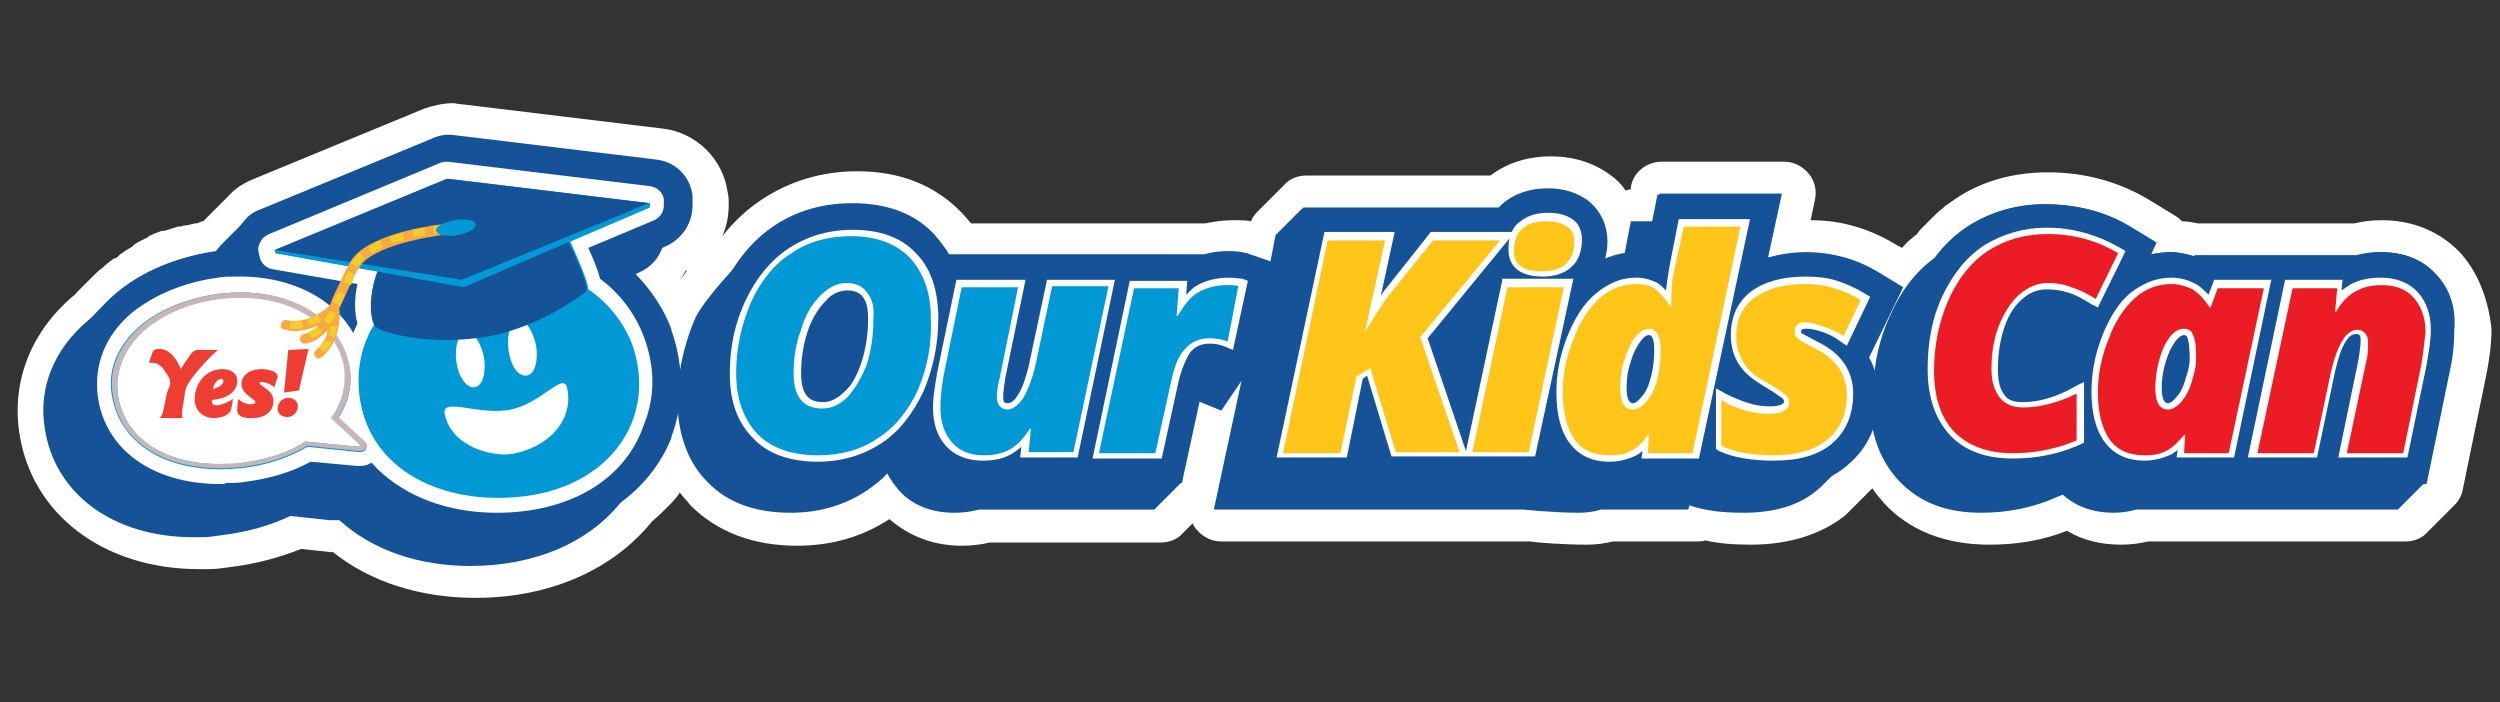 <?xml version="1.0" encoding="utf-8"?>
<!-- Generator: Adobe Illustrator 27.9.0, SVG Export Plug-In . SVG Version: 6.00 Build 0)  -->
<svg version="1.1" id="Layer_1" xmlns="http://www.w3.org/2000/svg" xmlns:xlink="http://www.w3.org/1999/xlink" x="0px" y="0px"
	 viewBox="0 0 235 66" style="enable-background:new 0 0 235 66;" xml:space="preserve">
<rect x="0" y="0" width="235" height="66" fill="#333333" stroke="none"/>
<style type="text/css">
	.st0{fill:#FFFFFF;}
	.st1{fill:#155297;}
	.st2{fill:#0099D6;}
	.st3{fill:#FFC519;}
	.st4{fill:#EC1C24;}
	.st5{fill:#C7B5B8;}
	.st6{fill-rule:evenodd;clip-rule:evenodd;fill:#FFFFFF;}
	.st7{fill:#EE3E34;}
	.st8{fill:#F5AB40;}
	.st9{fill-rule:evenodd;clip-rule:evenodd;fill:#F8CB2D;}
</style>
<path class="st0" d="M231.3,23.8c-1.3-1.4-3.7-3.1-7.4-3.1c-0.9,0-1.8,0.1-2.6,0.3h-4.7h-3.6h-6.4c-0.5-0.1-1-0.2-1.5-0.2
	c-0.2-0.2-0.4-0.4-0.6-0.5l-2.3-1.4c-2.9-1.8-6.2-2.7-9.7-2.7c-3.2,0-6.2,0.8-8.7,2.5c-0.3,0.2-0.7,0.5-1,0.7
	c-0.1,0.1-0.1,0.1-0.2,0.2c-0.3,0.2-0.6,0.5-0.8,0.7l-0.1,0.1c-0.3,0.3-0.6,0.6-0.8,0.8l-0.1,0.1c-0.2,0.2-0.4,0.4-0.6,0.7
	c-0.5,0.4-1,0.8-1.4,1.3l-0.4-0.2c-1.3-0.8-2.6-1.4-4-1.8c-1.3-0.4-2.7-0.6-4.2-0.6l0.4-1.9c0.2-0.9,0-1.8-0.6-2.5
	c-0.6-0.7-1.4-1.1-2.3-1.1h-11.5c-1.4,0-2.7,1-2.9,2.4l0,0.2c-0.2,0-0.3,0.1-0.5,0.1c-0.4-0.6-0.9-1.1-1.5-1.5
	c-1.5-1.1-3.4-1.7-5.5-1.7c-2.2,0-4.1,0.6-5.7,1.8h-17.3c-0.8,0-1.6,0.3-2.1,0.9l-2.5,2.5c-0.3,0.3-0.5,0.6-0.6,0.9
	c-0.5-0.1-1-0.1-1.6-0.1c-0.9,0-1.8,0.1-2.7,0.3h-22c-0.3-0.3-0.6-0.7-0.9-1c-2.5-2.6-5.8-3.9-9.8-3.9c-3.3,0-6.3,0.9-8.9,2.6
	c-1.4,0.9-2.7,2.1-3.8,3.5c0.4-0.9,0.6-1.9,0.6-2.9l0-0.1c0-0.4,0-0.7-0.1-1.1c-0.4-3.1-2.9-5.6-6-6l-19-2.3c-0.3,0-0.6-0.1-0.8-0.1
	c0,0,0,0,0,0s0,0,0,0c-0.9,0-1.8,0.2-2.7,0.5l-16,6.6c-1,0.4-1.8,0.9-2.5,1.7c-0.2,0.2-0.7,0.7-1.2,1.2c-0.4,0.4-0.8,0.8-1.1,1.1
	c-0.1,0-0.2,0-0.3,0.1c-0.1,0-0.2,0.1-0.4,0.1l-0.1,0c-0.4,0.1-0.7,0.2-1,0.2c-0.1,0-0.2,0.1-0.4,0.1l-0.1,0l-0.1,0
	c-0.3,0.1-0.6,0.2-0.9,0.3c-0.1,0-0.3,0.1-0.4,0.1l-0.1,0l-0.1,0c-0.3,0.1-0.5,0.2-0.8,0.3c-0.1,0.1-0.3,0.1-0.4,0.2l-0.1,0.1
	l-0.2,0.1c-0.2,0.1-0.4,0.2-0.6,0.3c-0.2,0.1-0.3,0.2-0.5,0.3l-0.1,0.1l-0.1,0.1c-0.2,0.1-0.3,0.2-0.5,0.3c-0.2,0.1-0.4,0.3-0.6,0.4
	l-0.1,0.1l-0.1,0.1c-0.1,0.1-0.2,0.2-0.4,0.2c-0.4,0.3-0.8,0.6-1.1,0.9c-0.3,0.2-0.6,0.5-1,0.9c-0.2,0.2-0.4,0.4-0.6,0.6
	c-0.3,0.3-0.6,0.6-0.8,0.8c-0.1,0.1-0.2,0.3-0.3,0.3c-3.9,3.3-5.8,7.9-5.1,12.8c1.1,7.7,7.9,12.9,16.9,12.9c0.3,0,0.6,0,0.9,0
	c0.7,0,1.4-0.1,2.1-0.2c2.4-0.3,4.6-0.9,6.6-1.7l2.8,0.3c0.1,0,0.1,0,0.2,0c3.5,2.8,8.2,4.3,13.4,4.3c6.9,0,12.9-2.6,16.6-7.2
	c0.5-0.4,0.9-0.8,1.3-1.2l0.1-0.1c0.5-0.5,0.9-0.9,1.2-1.4c0.3,0.4,0.7,0.8,1,1.2c2.5,2.5,5.9,3.8,10,3.8c3.2,0,6.1-0.8,8.7-2.5
	c1.4,1.2,3.6,2.5,6.8,2.5c0.9,0,1.8-0.1,2.6-0.3h16.1c0.8,0,1.6-0.3,2.1-0.9l0.9-0.9c0.1,0.2,0.2,0.4,0.4,0.6
	c0.6,0.7,1.4,1.1,2.3,1.1h11.5h0.5h5.7h6.7h4.6c0.6,0.1,3.2,0.3,5.3,0.3c0.9,0,1.7-0.1,2.5-0.3h7.8c0.3,0,0.6,0,0.9-0.1
	c1.3,0.3,2.7,0.4,4.3,0.4c3.6,0,6.7-1,8.9-2.8c0.4-0.4,1-1,1.9-1.9c0.2-0.2,0.4-0.4,0.6-0.6c0.3,0.5,0.7,0.9,1.1,1.4
	c2.4,2.6,5.8,3.9,9.9,3.9c2.6,0,5-0.4,7.3-1.3c1.5,0.9,3.2,1.3,5.1,1.3c0.8,0,1.7-0.1,2.5-0.3h4.3h3.6h16.3c0.8,0,1.6-0.3,2.1-0.9
	l2.5-2.5c0.4-0.4,0.7-0.9,0.8-1.5l2.2-10.7c0.3-1.5,0.5-3,0.5-4.4C233.9,28.2,233,25.7,231.3,23.8z M63.9,26.3
	C63.9,26.3,63.9,26.3,63.9,26.3c0.2-0.3,0.4-0.5,0.5-0.8c0.1,0,0.1-0.1,0.2-0.1C64.4,25.7,64.2,26,63.9,26.3z M42.4,12.9
	c-0.2,0-0.3,0-0.5,0c0,0,0,0,0,0C42.1,12.8,42.3,12.8,42.4,12.9z M41.3,12.9c-0.1,0-0.1,0-0.2,0C41.2,12.9,41.2,12.9,41.3,12.9z
	 M31.3,48.9c-0.2,0-0.3,0-0.5,0c0.2,0,0.4,0,0.6,0C31.4,48.9,31.4,48.9,31.3,48.9z M175.8,41.1c-0.1,0.1-0.1,0.2-0.2,0.3
	C175.7,41.3,175.7,41.2,175.8,41.1c0.1-0.1,0.1-0.3,0.2-0.4C175.9,40.8,175.9,41,175.8,41.1z"/>
<g>
	<path class="st1" d="M229,25.8c-0.9-1-2.5-2.1-5.2-2.1c-0.8,0-1.6,0.1-2.3,0.3h-5.1h-3.6h-6.5l0,0.1c-0.7-0.2-1.5-0.4-2.3-0.4
		c-0.6,0-1.2,0.1-1.8,0.2l0.5-1.1l-2.3-1.4c-2.4-1.5-5.2-2.2-8.2-2.2c-2.6,0-5,0.7-7.1,2c-1.2,0.8-2.3,1.8-3.2,3
		c-1.8,1.3-3.2,3.1-4.2,5.4c-0.8,1.7-1.3,3.5-1.5,5.4c-0.2-0.5-0.4-1-0.6-1.4l3.1-6.5l-2.3-1.4c-1-0.6-2.1-1.1-3.2-1.4
		c-1.1-0.3-2.3-0.5-3.6-0.5c-1.3,0-2.5,0.2-3.6,0.5l1.3-6h-11.5l-0.5,2.5h-2l-0.6,3.1c-0.6,0.1-1.3,0.2-1.9,0.5
		c0.1-0.5,0.2-1,0.2-1.6c0-1.6-0.7-3-1.9-3.9c-1-0.7-2.2-1.1-3.7-1.1c-1.7,0-3.2,0.5-4.3,1.5c-0.1,0.1-0.2,0.2-0.3,0.3h-18.4
		l-2.5,2.5l-0.5,2.6l-1.8-0.6c-0.5-0.2-1.2-0.3-2-0.3c-0.8,0-1.6,0.1-2.3,0.3h-24c-0.4-0.7-0.9-1.3-1.4-1.9c-1.9-2-4.5-2.9-7.7-2.9
		c-2.7,0-5.2,0.7-7.3,2.1c-1.2,0.8-6.4,6.2-7.5,8.4c-0.7,1.6-1.2,3.3-1.5,5.1c-0.1-1.3-0.4-2.6-0.9-3.9c0,0,0,0,0-0.1
		c-0.7-1.9-1.9-3.6-3.3-5.1l0.4-0.2c1.1-0.5,1.8-1.3,2.2-2.4l0.4-0.2c1.5-0.6,2.4-2.1,2.4-3.7l0-0.2c0-0.2,0-0.5,0-0.7
		c-0.2-1.8-1.6-3.2-3.4-3.4l-19-2.3c-0.7-0.1-1.4,0-2,0.3l-16,6.6c-0.6,0.2-1.1,0.5-1.5,1c-0.4,0.4-2.1,2.1-2.5,2.5
		c-0.1,0.2-0.3,0.3-0.4,0.5c-3.5,0.5-6.8,1.9-9.2,3.8C10,28.3,8.5,30,8.3,30.1c-3.2,2.7-4.7,6.3-4.1,10.1c0.9,6.2,6.4,10.3,14,10.3
		c0.3,0,0.5,0,0.8,0c0.6,0,1.2-0.1,1.9-0.2c2.4-0.3,4.5-0.9,6.4-1.8l3.7,0.4c0.2,0,0.4,0,0.6,0c0.1,0,0.2,0,0.3,0
		c3.1,2.8,7.4,4.3,12.3,4.3c6.2,0,11.4-2.3,14.4-6.3c2-1.5,3.5-3.5,4.4-5.8c0,0,0,0,0-0.1c0.3-0.8,0.6-1.7,0.7-2.5
		c0.2,2.8,1.1,5.1,2.8,6.8c1.9,2,4.6,2.9,7.8,2.9c2.7,0,5.1-0.7,7.2-2.1c0.7-0.5,1.4-1,1.9-1.6c0.3,0.6,0.7,1.1,1.1,1.6
		c0.9,1,2.5,2.1,5.2,2.1c0.8,0,1.6-0.1,2.3-0.3h16.5l2.5-2.5l1.6-7.7l2.2,0.9l1.9-2.8l-2.6,12.1h11.5h0.5h5.7h6.7h4.7
		c0,0,2.9,0.3,5.2,0.3c0.7,0,1.5-0.1,2.1-0.3h8.2l0.1-0.4c1.4,0.5,3.1,0.7,5.1,0.7c2.9,0,5.3-0.7,7-2.2c0.6-0.5,2.3-2.3,2.5-2.5
		c0.9-0.8,2-2,2.5-4c0.3,2.3,1.2,4.2,2.6,5.7c1.9,2,4.4,3,7.7,3c2.6,0,5-0.5,7.2-1.5l0.5-0.2c1,0.9,2.5,1.7,4.8,1.7
		c0.7,0,1.4-0.1,2.1-0.3h4.7h3.6h16.3l2.5-2.5l2.2-10.7c0.3-1.3,0.4-2.6,0.4-3.7C230.9,29,230.3,27.2,229,25.8z"/>
	<g>
		<g>
			<path class="st1" d="M120.1,24.8l-2.6-0.9c-0.5-0.2-1.2-0.3-2-0.3c-0.8,0-1.6,0.1-2.3,0.3h-24c-0.4-0.7-0.9-1.3-1.4-1.9
				c-1.9-2-4.5-2.9-7.7-2.9c-2.7,0-5.2,0.7-7.3,2.1c-2.1,1.4-3.7,3.4-4.9,5.9c-1.1,2.4-1.7,5.1-1.7,7.9c0,3.2,1,5.8,2.9,7.8
				c1.9,2,4.6,2.9,7.8,2.9c2.7,0,5.1-0.7,7.2-2.1c0.7-0.5,1.4-1,1.9-1.6c0.3,0.6,0.7,1.1,1.1,1.6c0.9,1,2.5,2.1,5.2,2.1
				c0.8,0,1.6-0.1,2.3-0.3h16.5l2-9.2c0.2-1,0.5-1.4,0.6-1.6c0,0,0,0,0,0c0.3,0,0.5,0,0.5,0.1l3.3,1.4L120.1,24.8z M78.7,33.2
				c-0.3,0.8-0.6,1.5-1,1.9c0,0,0,0,0,0c0,0,0-0.1,0-0.1c0-1.1,0.2-2.1,0.5-3.2c0.3-0.8,0.6-1.5,1-1.9C79.2,31.2,79,32.2,78.7,33.2z
				"/>
			<path class="st1" d="M178.9,27l-2.3-1.4c-1-0.6-2.1-1.1-3.2-1.4c-1.1-0.3-2.3-0.5-3.6-0.5c-1.3,0-2.5,0.2-3.6,0.5l1.3-6h-11.5
				l-1.2,5.6c-0.3,0-0.6-0.1-1-0.1c-1,0-2,0.2-2.9,0.6c0.1-0.5,0.2-1,0.2-1.6c0-1.6-0.7-3-1.9-3.9c-1-0.7-2.2-1.1-3.7-1.1
				c-1.7,0-3.2,0.5-4.3,1.5c-0.1,0.1-0.2,0.2-0.3,0.3h-18.4l-5.5,26.1h11.5l0.2-1l0.3,1h5.7h6.7h4.7l0.3-1.5c1,0.9,2.6,1.8,4.8,1.8
				c0.7,0,1.5-0.1,2.1-0.3h8.2l0.1-0.4c1.4,0.5,3.1,0.7,5.1,0.7c2.9,0,5.3-0.7,7-2.2c1.3-1.1,2.9-3.1,2.9-6.5c0-1.3-0.3-2.5-0.9-3.6
				L178.9,27z M145,22.9c0.1,0.1,0.2,0.3,0.2,0.5C145.2,23.2,145.1,23.1,145,22.9z M136.9,32.3l0.8-1l-0.4,2.1L136.9,32.3z"/>
			<path class="st1" d="M229,25.8c-0.9-1-2.5-2.1-5.2-2.1c-0.8,0-1.6,0.1-2.3,0.3h-5.1h-3.6h-6.5l0,0.1c-0.7-0.2-1.5-0.4-2.3-0.4
				c-0.6,0-1.2,0.1-1.8,0.2l0.5-1.1l-2.3-1.4c-2.4-1.5-5.2-2.2-8.2-2.2c-2.6,0-5,0.7-7.1,2c-2.1,1.3-3.7,3.3-4.9,5.9
				c-1.1,2.4-1.7,5.1-1.7,7.9c0,3.3,0.9,5.9,2.7,7.8c1.9,2,4.4,3,7.7,3c2.6,0,5-0.5,7.2-1.5l0.5-0.2c1,0.9,2.5,1.7,4.8,1.7
				c0.7,0,1.4-0.1,2.1-0.3h4.7h3.6h16.3l2.2-10.7c0.3-1.3,0.4-2.6,0.4-3.7C230.9,29,230.3,27.2,229,25.8z M191.7,35.2
				c-0.5,0.1-1,0.2-1.5,0.2c0-0.1,0-0.3,0-0.6c0-1.1,0.2-2.1,0.5-3c0.3-0.8,0.6-1.4,1.1-1.7c0.3-0.3,0.5-0.3,0.7-0.3
				c0.4,0,0.8,0.1,1.2,0.2c0.5,0.2,1.1,0.5,1.8,0.9l0,0c0,0,0,0,0,0c-0.4,1.1-0.8,2.3-1,3.4l-0.4,0.2
				C193.1,34.7,192.4,35,191.7,35.2z"/>
		</g>
		<g>
			<path class="st0" d="M98.4,26.4l-1.7,8c-0.3,1.2-0.6,2.1-1,2.7c-0.3,0.5-0.6,0.8-1,0.8c-0.1,0-0.2,0-0.3-0.1
				c-0.1-0.1-0.1-0.3-0.1-0.5c0-0.5,0.1-1.1,0.2-1.8l1.9-9.2h-6.5l-1.8,8.7c-0.2,1.2-0.4,2.3-0.4,3.3c0,1.5,0.4,2.7,1.2,3.6
				c0.8,0.9,2,1.4,3.5,1.4c1.1,0,2-0.2,2.8-0.7c0.3-0.2,0.6-0.4,0.8-0.6l-0.1,1h5.4l3.5-16.7H98.4z"/>
			<path class="st0" d="M115.5,26.1c-1.2,0-2.3,0.3-3.1,0.8c-0.3,0.2-0.6,0.5-0.9,0.8l0.1-1.3h-5.4l-3.5,16.7h6.5l1.6-7.3
				c0.3-1.2,0.7-2.1,1.1-2.7c0.4-0.5,1-0.8,1.8-0.8c0.6,0,1,0.1,1.5,0.3l0.7,0.3l1.4-6.5l-0.5-0.2C116.5,26.2,116.1,26.1,115.5,26.1
				z"/>
			<path class="st0" d="M86.1,23.8c-1.4-1.5-3.4-2.2-6-2.2c-2.2,0-4.2,0.6-5.9,1.7c-1.7,1.1-3.1,2.8-4.1,4.9c-1,2.1-1.5,4.4-1.5,6.9
				c0,2.6,0.7,4.6,2.2,6.1c1.4,1.5,3.5,2.2,6.1,2.2c2.2,0,4.2-0.6,5.9-1.7c1.7-1.1,3-2.8,4-4.9c0.9-2.1,1.4-4.4,1.4-6.9
				C88.2,27.3,87.5,25.2,86.1,23.8z M81,34c-0.4,1.2-0.9,2.2-1.6,2.8c-0.6,0.6-1.3,1-2,1c-1,0-2.1-0.3-2.1-2.7
				c0-1.3,0.2-2.7,0.6-3.9c0.4-1.2,1-2.2,1.7-2.9c0.6-0.7,1.3-1,2.1-1c0.6,0,1.1,0.2,1.4,0.6c0.4,0.5,0.5,1.2,0.5,2.1
				C81.6,31.4,81.4,32.7,81,34z"/>
			<path class="st0" d="M141.2,26.4l-3.4,16l-3.6-10.6l7.7-9.4c-0.1,0.3-0.1,0.7-0.1,1.1c0,0.9,0.4,2.5,3.2,2.5
				c1.1,0,2.1-0.3,2.7-0.9c0.7-0.6,1-1.5,1-2.6c0-0.8-0.3-1.5-0.9-1.9c-0.6-0.4-1.3-0.6-2.3-0.6c-1.1,0-2,0.3-2.7,0.9
				c-0.3,0.2-0.5,0.5-0.7,0.9h-7.6l-4.2,5.3c-0.2,0.2-0.3,0.4-0.5,0.7l1.3-6h-6.6l-4.5,21.2h6.6l1.5-7.4l0.4-0.3l2.3,7.6h6.9h0.4
				h6.2l3.6-16.7H141.2z M143.5,21.9c0.4-0.4,1.1-0.6,1.9-0.6c0.7,0,1.2,0.1,1.6,0.4c0.3,0.2,0.4,0.5,0.4,0.9c0,0.7-0.2,1.3-0.6,1.7
				c-0.4,0.4-1,0.6-1.9,0.6c-2,0-2-0.9-2-1.3C142.9,22.8,143.1,22.3,143.5,21.9z"/>
			<path class="st0" d="M157.8,20.6l-0.9,4.6c-0.1,0.6-0.2,1.3-0.3,2.1c-0.3-0.3-0.5-0.5-0.8-0.7c-0.6-0.3-1.2-0.5-2-0.5
				c-1.4,0-2.6,0.5-3.8,1.5c-1.1,0.9-2,2.3-2.7,4.1c-0.7,1.8-1,3.5-1,5.2c0,2,0.4,3.6,1.2,4.7c0.9,1.2,2.1,1.8,3.8,1.8
				c0.9,0,1.6-0.2,2.3-0.5c0.3-0.1,0.5-0.3,0.8-0.5l-0.1,0.7h5.4l4.8-22.5H157.8z M155.2,35.4c-0.2,0.8-0.5,1.5-0.9,1.9
				c-0.3,0.4-0.6,0.6-0.8,0.6c-0.1,0-0.6,0-0.6-1.4c0-0.8,0.1-1.7,0.4-2.5c0.2-0.8,0.6-1.5,0.9-1.9c0.2-0.3,0.5-0.6,0.8-0.6
				c0.4,0,0.5,0.7,0.5,1.4C155.5,33.8,155.4,34.6,155.2,35.4z"/>
			<path class="st0" d="M169.8,30.9c0.4,0,0.9,0.1,1.5,0.3c0.6,0.2,1.2,0.5,1.7,0.9l0.6,0.4l2.2-4.6l-0.5-0.3
				c-0.8-0.5-1.7-0.9-2.6-1.2c-0.9-0.3-1.9-0.4-3-0.4c-2.2,0-3.9,0.5-5.1,1.4c-1.3,1-1.9,2.4-1.9,4.1c0,1.1,0.3,2.1,0.8,2.8
				c0.5,0.8,1.3,1.4,2.3,2c1.2,0.7,1.5,1,1.7,1.1c0.1,0.1,0.2,0.2,0.2,0.4c0,0,0,0.1-0.2,0.2c-0.2,0.1-0.5,0.2-1.1,0.2
				c-0.7,0-1.4-0.1-2-0.3c-0.7-0.2-1.4-0.5-2.2-0.9l-0.9-0.5v5.7l0.3,0.2c1.3,0.6,3,0.9,5.1,0.9c2.4,0,4.2-0.5,5.5-1.6
				c1.3-1.1,2-2.7,2-4.7c0-2.1-1.1-3.8-3.4-4.9c-0.6-0.3-1.1-0.6-1.3-0.7c-0.1,0-0.2-0.1-0.2-0.2C169.3,31.1,169.3,30.9,169.8,30.9z
				"/>
			<path class="st0" d="M192.3,37.5c-0.7,0.2-1.5,0.3-2.2,0.3c-0.8,0-1.4-0.2-1.7-0.7c-0.4-0.5-0.6-1.3-0.6-2.4
				c0-1.4,0.2-2.7,0.6-3.9c0.4-1.2,1-2.1,1.7-2.7c0.7-0.6,1.4-0.9,2.3-0.9c0.7,0,1.4,0.1,2,0.3c0.7,0.2,1.4,0.6,2.2,1.1l0.6,0.3
				l2.6-5.3l-0.5-0.3c-2.1-1.2-4.4-1.9-6.9-1.9c-2.2,0-4.1,0.6-5.8,1.6c-1.7,1.1-3,2.7-4,4.8c-1,2.1-1.4,4.4-1.4,6.9
				c0,2.6,0.7,4.7,2.1,6.2c1.4,1.5,3.4,2.2,5.9,2.2c2.2,0,4.3-0.4,6.3-1.3l0.4-0.2v-5.7l-0.8,0.4C193.9,37,193,37.3,192.3,37.5z"/>
			<path class="st0" d="M208.1,26.4l-0.5,1.3c-0.4-0.4-0.8-0.8-1.2-1c-0.7-0.4-1.5-0.6-2.3-0.6c-1.4,0-2.6,0.5-3.8,1.4
				c-1.1,0.9-2,2.3-2.7,4.1c-0.7,1.8-1,3.5-1,5.2c0,2,0.4,3.6,1.2,4.7c0.9,1.2,2.1,1.8,3.8,1.8c0.8,0,1.6-0.2,2.3-0.5
				c0.3-0.1,0.5-0.3,0.8-0.5l-0.1,0.7h5.4l3.5-16.7H208.1z M205.5,35.4c-0.2,0.8-0.5,1.5-0.9,1.9c-0.3,0.4-0.6,0.6-0.8,0.6
				c-0.1,0-0.6,0-0.6-1.4c0-1.3,0.3-2.5,0.8-3.6c0.3-0.6,0.8-1.4,1.3-1.4c0.1,0,0.2,0,0.3,0.2c0.1,0.3,0.2,0.7,0.2,1.2
				C205.9,33.8,205.8,34.6,205.5,35.4z"/>
			<path class="st0" d="M227.3,27.5c-0.8-0.9-2-1.4-3.5-1.4c-1.1,0-2,0.2-2.8,0.6c-0.3,0.2-0.6,0.4-0.9,0.6l0.1-1h-5.4l-3.5,16.7
				h6.5l1.7-8.1c0.3-1.3,0.6-2.2,1-2.8c0.3-0.5,0.6-0.7,1-0.7c0.1,0,0.2,0,0.3,0.1c0.1,0.1,0.1,0.3,0.1,0.5c0,0.5-0.1,1.1-0.2,1.8
				l-1.9,9.2h6.5l1.8-8.7c0.2-1.2,0.4-2.3,0.4-3.3C228.5,29.6,228.1,28.4,227.3,27.5z M227,34.1l-1.6,7.8h-4.1l1.6-7.7
				c0.2-0.8,0.3-1.5,0.3-2.1c0-0.6-0.2-1-0.5-1.3c-0.3-0.3-0.7-0.5-1.1-0.5c-0.7,0-1.4,0.4-1.9,1.2c-0.5,0.7-0.9,1.8-1.2,3.3
				l-1.5,7.1h-4.1l3-14.3h3.1l-0.2,2.2h1.1l0.2-0.3c0.4-0.8,1-1.3,1.5-1.6c0.6-0.3,1.3-0.5,2.2-0.5c1.1,0,2,0.3,2.6,1
				c0.6,0.7,0.9,1.6,0.9,2.8C227.3,32.1,227.2,33.1,227,34.1z"/>
		</g>
		<g>
			<path class="st2" d="M86.3,36.6c-0.9,2-2.2,3.6-3.8,4.6c-1.6,1.1-3.5,1.6-5.6,1.6c-2.5,0-4.4-0.7-5.7-2c-1.3-1.4-2-3.3-2-5.7
				c0-2.4,0.5-4.6,1.4-6.7c0.9-2,2.2-3.6,3.8-4.6c1.6-1.1,3.5-1.6,5.6-1.6c2.4,0,4.2,0.7,5.5,2c1.3,1.4,2,3.3,2,5.7
				C87.6,32.3,87.2,34.5,86.3,36.6 M81.5,27.5c-0.4-0.6-1.1-0.9-1.9-0.9c-0.9,0-1.7,0.4-2.5,1.2c-0.8,0.8-1.4,1.8-1.8,3.2
				c-0.5,1.3-0.7,2.7-0.7,4.1c0,2.2,0.9,3.3,2.7,3.3c0.9,0,1.7-0.4,2.4-1.1c0.7-0.8,1.3-1.8,1.8-3.1c0.4-1.3,0.6-2.7,0.6-4.2
				C82.2,28.9,82,28.1,81.5,27.5 M100.9,42.5h-4.2l0.2-2.2h-0.1c-0.5,0.8-1.1,1.5-1.8,1.9c-0.7,0.4-1.5,0.6-2.5,0.6
				c-1.3,0-2.3-0.4-3-1.2c-0.7-0.8-1.1-1.9-1.1-3.2c0-1,0.1-2,0.3-3.1l1.7-8.3h5.3L94,35.4c-0.2,0.8-0.3,1.4-0.3,1.9
				c0,0.4,0.1,0.7,0.3,0.9c0.2,0.2,0.4,0.3,0.7,0.3c0.5,0,1-0.4,1.5-1.1c0.4-0.7,0.8-1.7,1.1-2.9l1.6-7.6h5.3L100.9,42.5z
				 M115.4,32.1c-0.5-0.2-1.1-0.3-1.7-0.3c-0.9,0-1.7,0.3-2.3,1c-0.6,0.6-1,1.6-1.3,3l-1.5,6.8h-5.3l3.3-15.5h4.2l-0.2,2.6h0.1
				c0.6-1,1.2-1.8,1.9-2.2c0.7-0.4,1.6-0.7,2.7-0.7c0.5,0,0.9,0,1.1,0.1L115.4,32.1z"/>
			<g>
				<path class="st3" d="M133.5,31.7l3.7,10.8h-6l-2.4-7.9l-1.3,0.8l-1.5,7.2h-5.4l4.2-20h5.4l-1.9,8.6l0.5-0.8
					c0.8-1.3,1.4-2.2,1.8-2.7l4.1-5.1h6.3L133.5,31.7z"/>
				<path class="st3" d="M147.2,24.8c-0.5,0.5-1.3,0.7-2.3,0.7c-1.7,0-2.6-0.6-2.6-1.9c0-0.9,0.3-1.7,0.8-2.1
					c0.5-0.5,1.3-0.7,2.3-0.7c0.8,0,1.5,0.2,1.9,0.5c0.5,0.3,0.7,0.8,0.7,1.4C148,23.6,147.7,24.3,147.2,24.8"/>
				<polygon class="st3" points="143.7,42.5 138.4,42.5 141.7,27 147,27 				"/>
				<path class="st3" d="M158.3,21.2l-0.9,4.1c-0.2,0.7-0.3,1.7-0.3,3l0,0.5H157c-0.5-0.8-1.1-1.4-1.5-1.7c-0.5-0.3-1-0.4-1.7-0.4
					c-1.2,0-2.4,0.4-3.4,1.3c-1,0.9-1.9,2.2-2.5,3.9c-0.7,1.7-1,3.3-1,5c0,1.9,0.4,3.4,1.1,4.4c0.7,1,1.8,1.5,3.3,1.5
					c0.8,0,1.5-0.1,2-0.4c0.6-0.3,1.1-0.8,1.6-1.5h0.1l-0.1,1.7h4.2l4.5-21.3H158.3z M155.8,35.6c-0.2,0.9-0.6,1.6-1,2.1
					c-0.4,0.5-0.9,0.8-1.3,0.8c-0.8,0-1.2-0.7-1.2-2c0-0.9,0.1-1.8,0.4-2.7c0.3-0.9,0.6-1.6,1-2.1c0.4-0.5,0.9-0.8,1.3-0.8
					c0.7,0,1.1,0.7,1.1,2C156.1,33.8,156,34.7,155.8,35.6z"/>
				<path class="st3" d="M173.3,31.6c-0.6-0.4-1.2-0.7-1.9-0.9c-0.6-0.2-1.2-0.4-1.7-0.4c-0.7,0-1,0.3-1,0.9c0,0.3,0.1,0.5,0.4,0.7
					c0.3,0.2,0.8,0.5,1.4,0.8c2.1,1,3.1,2.5,3.1,4.4c0,1.8-0.6,3.2-1.8,4.2c-1.2,1-2.9,1.5-5.1,1.5c-2,0-3.7-0.3-4.9-0.9v-4.3
					c0.8,0.5,1.6,0.8,2.3,1c0.7,0.2,1.5,0.3,2.2,0.3c0.6,0,1.1-0.1,1.4-0.3c0.3-0.2,0.5-0.4,0.5-0.7c0-0.3-0.1-0.6-0.4-0.8
					c-0.2-0.2-0.8-0.6-1.8-1.2c-1-0.5-1.7-1.1-2.1-1.8c-0.4-0.7-0.7-1.5-0.7-2.5c0-1.6,0.6-2.8,1.7-3.6c1.1-0.8,2.7-1.3,4.7-1.3
					c1,0,2,0.1,2.8,0.4c0.8,0.2,1.7,0.6,2.5,1.1L173.3,31.6z"/>
			</g>
			<g>
				<path class="st4" d="M197,28.1c-0.8-0.5-1.6-0.9-2.3-1.1c-0.7-0.3-1.5-0.4-2.2-0.4c-1,0-1.9,0.4-2.7,1.1
					c-0.8,0.7-1.4,1.7-1.9,2.9c-0.5,1.3-0.7,2.6-0.7,4.1c0,1.2,0.3,2.1,0.8,2.7c0.5,0.6,1.2,0.9,2.2,0.9c0.8,0,1.5-0.1,2.3-0.3
					c0.8-0.2,1.7-0.5,2.7-1v4.4c-1.9,0.8-3.9,1.2-6,1.2c-2.4,0-4.2-0.7-5.5-2c-1.3-1.4-1.9-3.3-1.9-5.8c0-2.4,0.5-4.7,1.4-6.7
					c0.9-2,2.2-3.6,3.8-4.6c1.6-1,3.4-1.5,5.5-1.5c2.4,0,4.6,0.6,6.6,1.8L197,28.1z"/>
				<path class="st4" d="M208.5,27l-0.7,1.9h-0.1c-0.5-0.8-1-1.3-1.6-1.7c-0.6-0.3-1.3-0.5-2-0.5c-1.2,0-2.4,0.4-3.4,1.3
					c-1,0.9-1.9,2.2-2.5,3.9c-0.7,1.7-1,3.4-1,5c0,1.9,0.4,3.4,1.1,4.4c0.7,1,1.8,1.5,3.3,1.5c0.8,0,1.4-0.1,2-0.4
					c0.6-0.3,1.1-0.8,1.7-1.5h0.1l-0.1,1.7h4.2l3.3-15.5H208.5z M206.1,35.6c-0.2,0.9-0.6,1.6-1,2.1c-0.4,0.5-0.9,0.8-1.3,0.8
					c-0.8,0-1.2-0.7-1.2-2c0-1.4,0.3-2.7,0.8-3.9c0.6-1.2,1.2-1.7,1.9-1.7c0.4,0,0.7,0.2,0.8,0.5c0.2,0.4,0.3,0.8,0.3,1.4
					C206.5,33.8,206.4,34.7,206.1,35.6z"/>
				<path class="st4" d="M227.6,34.3l-1.7,8.3h-5.3l1.8-8.5c0.2-0.7,0.2-1.4,0.2-1.9c0-0.4-0.1-0.7-0.3-0.9
					c-0.2-0.2-0.4-0.3-0.7-0.3c-0.5,0-1,0.3-1.4,1c-0.4,0.6-0.8,1.7-1.1,3l-1.6,7.6h-5.3l3.3-15.5h4.2l-0.2,2.2h0.1
					c0.5-0.9,1.1-1.5,1.8-1.9c0.7-0.4,1.5-0.6,2.5-0.6c1.3,0,2.3,0.4,3,1.2c0.7,0.8,1.1,1.9,1.1,3.2
					C227.9,32.1,227.8,33.1,227.6,34.3"/>
			</g>
		</g>
		<path class="st2" d="M21.3,44.1c0.5,0,1-0.1,1.5-0.1c2.4-0.3,4.4-1,6.1-2l4.9,0.5c0,0,0.1,0,0.1,0c0.2,0,0.4-0.1,0.5-0.3
			c0.1-0.2,0.1-0.5-0.1-0.6l-2.5-2.3c1-1.5,1.4-3.3,1-5c-0.4-2-1.7-3.8-3.6-5c-2-1.3-4.4-1.9-7.2-1.8h0c-0.5,0-0.9,0.1-1.4,0.1
			c-2.8,0.4-5.5,1.4-7.4,3c-2.1,1.8-3.1,4.1-2.7,6.5C11.2,41.6,15.4,44.3,21.3,44.1"/>
		<path class="st2" d="M25.9,23.8l9.6,1.7c-0.8,2.1-0.7,4.3-0.2,5c-0.9,1.5-1.5,3.2-1.5,5.3c-0.1,7.1,5.9,11,13,11
			c6.7,0,11-3.1,12.6-7.1c1.1-2.8,0.7-5.4,0-7.4c-0.8-2-2.2-3.8-4.1-5.1c0-0.7-1.1-3.2-1.7-4.5l7.5-3.2l0-0.4l0,0l-19-2.3l-16.2,6.7
			l0,0L25.9,23.8z"/>
		<path class="st1" d="M64.9,19.4l0-0.2c0-0.2,0-0.5,0-0.7c-0.2-1.8-1.6-3.2-3.4-3.4l-19-2.3c-0.7-0.1-1.4,0-2,0.3l-16,6.6
			c-0.6,0.2-1.1,0.5-1.5,1c-0.7,0.8-1.1,1.8-1.1,2.9c-0.5,0-1.1,0.1-1.6,0.1c-3.6,0.4-7,1.8-9.4,3.9c-3.2,2.7-4.7,6.3-4.1,10.1
			c0.9,6.2,6.4,10.3,14,10.3c0.3,0,0.5,0,0.8,0c0.6,0,1.2-0.1,1.9-0.2c2.4-0.3,4.5-0.9,6.4-1.8l3.7,0.4c0.2,0,0.4,0,0.6,0
			c0.1,0,0.2,0,0.3,0c3.1,2.8,7.4,4.3,12.3,4.3c7.7,0,13.9-3.6,16.3-9.5c0,0,0,0,0-0.1c1.2-3.2,1.2-6.7,0-10.1c0,0,0,0,0-0.1
			c-0.9-2.3-2.4-4.4-4.3-6c0,0,0-0.1,0-0.1l3.9-1.7C64,22.5,65,21,64.9,19.4z M28.6,37.1c-0.2,0.3-0.4,0.7-0.5,1.1
			c-0.4,0.1-0.8,0.2-1.2,0.5c-1.2,0.7-2.7,1.2-4.5,1.4c-0.4,0-0.8,0.1-1.2,0.1h0c-3,0.1-6.3-0.8-6.7-3.5c-0.1-0.7-0.1-1.8,1.4-3
			c1.3-1.1,3.3-1.8,5.3-2.1c0.4,0,0.7-0.1,1.1-0.1c0.1,0,0.3,0,0.4,0c1.7,0,3.3,0.4,4.5,1.1c1,0.6,1.7,1.5,1.9,2.5
			C29.2,35.8,29,36.4,28.6,37.1z M55.7,38.2c-1.2,2.9-4.5,4.6-9,4.6c-3.1,0-5.7-0.9-7.3-2.5c-1.1-1.1-1.7-2.6-1.7-4.5
			c0-1.2,0.3-2.2,0.9-3.2c0.7-1.2,0.8-2.6,0.2-3.8c0-0.4,0-1.1,0.3-1.9c0.4-1.1,0.3-2.3-0.3-3.3c-0.2-0.4-0.5-0.7-0.8-1l4.4-1.8
			l7.2,0.9c-0.3,1-0.2,2,0.3,2.9c0.5,0.9,1.1,2.4,1.3,3c0.1,1.1,0.7,2.2,1.7,2.9c1.2,0.8,2.1,2,2.6,3.3
			C56.2,35.3,56.2,36.8,55.7,38.2z"/>
		<path class="st0" d="M20.7,45.5c-6.3,0-10.8-3.2-11.5-8.2c-0.4-3,0.7-5.8,3.2-7.9c2.1-1.7,5-2.9,8.1-3.3c0.5-0.1,1-0.1,1.5-0.1
			c3-0.1,5.8,0.6,8,2c2.2,1.4,3.7,3.5,4.2,5.9c0.4,1.7,0.2,3.4-0.6,5l1.6,1.5c0.7,0.6,0.8,1.6,0.4,2.4c-0.4,0.6-1,1-1.7,1
			c-0.1,0-0.2,0-0.3,0l-4.4-0.4c-1.8,1-3.9,1.6-6.2,1.9c-0.6,0.1-1.1,0.1-1.7,0.1C21.1,45.5,20.9,45.5,20.7,45.5 M22.7,29
			c-0.2,0-0.4,0-0.5,0c-0.4,0-0.8,0-1.3,0.1c-2.6,0.3-5,1.3-6.6,2.7c-1.8,1.5-2.5,3.2-2.2,5.2c0.5,3.6,4.1,5.9,9.2,5.7l0,0
			c0.5,0,0.9-0.1,1.4-0.1c2.2-0.3,4-0.9,5.5-1.8c0.3-0.2,0.6-0.2,0.9-0.2l2.3,0.2l-0.5-0.4c-0.5-0.5-0.6-1.3-0.2-1.9
			c0.8-1.2,1.1-2.6,0.8-3.9c-0.4-1.6-1.4-3.1-3-4.1C26.9,29.5,24.9,29,22.7,29 M33.9,41L33.9,41L33.9,41z"/>
		<path class="st0" d="M46.7,48.2c-4.6,0-8.5-1.5-11.2-4.1c-2.2-2.2-3.3-5-3.2-8.3c0-1.9,0.5-3.7,1.3-5.4c-0.3-1-0.3-2.4,0-3.7
			l-8-1.4c-0.6-0.1-1.1-0.6-1.2-1.2l-0.1-0.4c-0.1-0.5,0.1-0.9,0.4-1.3c0.2-0.2,0.4-0.3,0.6-0.4l16.1-6.7c0.2-0.1,0.5-0.1,0.7-0.1
			l19,2.3c0.7,0.1,1.2,0.6,1.3,1.2c0,0.1,0,0.2,0,0.3l0,0.3c0,0.6-0.3,1.1-0.9,1.4l-6.2,2.6c0.4,0.9,0.9,2,1.1,2.9
			c1.9,1.4,3.3,3.3,4.1,5.4c1.1,2.9,1.1,5.7,0,8.4C58.7,45.2,53.4,48.2,46.7,48.2 M36.4,29.7c0.3,0.5,0.4,1.1,0,1.6
			c-0.8,1.3-1.3,2.8-1.3,4.5c0,2.5,0.8,4.6,2.4,6.2c2.1,2.1,5.4,3.3,9.1,3.3c5.5,0,9.7-2.3,11.3-6.1c0.8-2,0.8-4.1-0.1-6.3
			c-0.7-1.8-1.9-3.3-3.6-4.4c-0.4-0.3-0.6-0.7-0.6-1.2c-0.1-0.5-0.9-2.5-1.6-3.8C52,23,52,22.6,52.1,22.2c0.1-0.4,0.4-0.7,0.8-0.9
			l3.3-1.4l-14.1-1.7l-11.9,4.9l5.4,1c0.4,0.1,0.8,0.3,1,0.7c0.2,0.4,0.2,0.8,0.1,1.2C36.2,27.8,36.3,29.3,36.4,29.7 M36.4,29.6
			C36.4,29.6,36.4,29.6,36.4,29.6S36.4,29.6,36.4,29.6 M53.8,27.1C53.8,27.1,53.8,27.1,53.8,27.1C53.8,27.1,53.8,27.1,53.8,27.1"/>
		<path class="st2" d="M21.3,44.1c0.5,0,1-0.1,1.5-0.1c2.4-0.3,4.4-1,6.1-2l4.9,0.5c0,0,0.1,0,0.1,0c0.2,0,0.4-0.1,0.5-0.3
			c0.1-0.2,0.1-0.5-0.1-0.6l-2.5-2.3c1-1.5,1.4-3.3,1-5c-0.4-2-1.7-3.8-3.6-5c-2-1.3-4.4-1.9-7.2-1.8h0c-0.5,0-0.9,0.1-1.4,0.1
			c-2.8,0.4-5.5,1.4-7.4,3c-2.1,1.8-3.1,4.1-2.7,6.5C11.2,41.6,15.4,44.3,21.3,44.1"/>
		<path class="st2" d="M25.9,23.8l9.6,1.7c-0.8,2.1-0.7,4.3-0.2,5c-0.9,1.5-1.5,3.2-1.5,5.3c-0.1,7.1,5.9,11,13,11
			c6.7,0,11-3.1,12.6-7.1c1.1-2.8,0.7-5.4,0-7.4c-0.8-2-2.2-3.8-4.1-5.1c0-0.7-1.1-3.2-1.7-4.5l7.5-3.2l0-0.4l0,0l-19-2.3l-16.2,6.7
			l0,0L25.9,23.8z"/>
		<path class="st5" d="M22.1,28.1c5.3-0.2,9.3,2.5,10.1,6.3c0.4,1.7,0,3.5-1.2,5l2.8,2.6l-5.1-0.5c-1.5,1-3.5,1.7-6,2
			c-0.5,0.1-1,0.1-1.5,0.1c-5.1,0.2-9.4-2-10.1-6.4c-0.7-5,4.3-8.3,9.6-8.9C21.3,28.1,21.7,28.1,22.1,28.1 M22.1,27.5L22.1,27.5
			c-0.5,0-0.9,0.1-1.4,0.1c-2.8,0.4-5.5,1.4-7.4,3c-2.1,1.8-3.1,4.1-2.7,6.5c0.6,4.4,4.8,7.1,10.7,6.9c0.5,0,1-0.1,1.5-0.1
			c2.4-0.3,4.4-1,6.1-2l4.9,0.5c0,0,0.1,0,0.1,0c0.2,0,0.4-0.1,0.5-0.3c0.1-0.2,0.1-0.5-0.1-0.6l-2.5-2.3c1-1.5,1.4-3.3,1-5
			c-0.4-2-1.7-3.8-3.6-5C27.3,28,24.8,27.4,22.1,27.5"/>
		<path class="st2" d="M22.1,28.1c5.3-0.2,9.3,2.5,10.1,6.3c0.4,1.7,0,3.5-1.2,5l2.8,2.6l-5.1-0.5c-1.5,1-3.5,1.7-6,2
			c-0.5,0.1-1,0.1-1.5,0.1c-5.1,0.2-9.4-2-10.1-6.4c-0.7-5,4.3-8.3,9.6-8.9C21.3,28.1,21.7,28.1,22.1,28.1"/>
		<path class="st0" d="M22.1,28.1c5.3-0.2,9.3,2.5,10.1,6.3c0.4,1.7,0,3.5-1.2,5l2.8,2.6l-5.1-0.5c-1.5,1-3.5,1.7-6,2
			c-0.5,0.1-1,0.1-1.5,0.1c-5.1,0.2-9.4-2-10.1-6.4c-0.7-5,4.3-8.3,9.6-8.9C21.3,28.1,21.7,28.1,22.1,28.1"/>
		<path class="st0" d="M33.9,41.9l-2.8-2.6c1.1-1.5,1.5-3.3,1.2-5c-0.9-4.1-5.5-6.9-11.5-6.2c-5.2,0.6-10.3,3.9-9.6,8.9
			c0.7,4.9,5.9,7,11.5,6.3c2.5-0.3,4.5-1,6-2L33.9,41.9z"/>
		<path class="st2" d="M46.7,46.7c-7.1,0-13-3.9-13-11c0.1-7.2,6.8-10.9,13.4-10.9c7.5,0,12.6,4.8,12.9,10.8
			C60.3,41.3,55.5,46.7,46.7,46.7"/>
		<path class="st6" d="M45.5,33.6c0.2,1.4-0.1,2.7-0.9,2.8c-0.7,0.1-1.5-0.9-1.7-2.4c-0.2-1.4,0.2-2.7,0.9-2.8
			C44.5,31.1,45.2,32.2,45.5,33.6"/>
		<path class="st6" d="M50.4,32.5c0.2,1.4-0.1,2.7-0.9,2.8s-1.5-0.9-1.7-2.4c-0.2-1.4,0.2-2.7,0.9-2.8C49.4,30,50.1,31.1,50.4,32.5"
			/>
		<path class="st0" d="M48.5,42.6c-2.1,0.5-6.1-0.6-6.7-3.7c-0.3-1.6,3.3,0.2,6.2-0.4c2.9-0.6,4.9-3.5,5.3-2.1
			C53.9,38.9,52.3,41.7,48.5,42.6"/>
		<path class="st7" d="M14.3,33.2c0.1-0.2,0.1-0.4,0.7-0.4c0.6,0,1.4,0.4,2,1.9c0.4-0.7,0.9-1.3,1-1.5c0.3-0.3,0.4-0.3,0.6-0.3
			l1.9,0c-0.5,0.4-0.7,0.6-1.7,1.7c-1.2,1.4-1.3,1.8-1.4,2.2c-0.2,1.5-0.3,1.7-0.3,2.1c0,0.2,0,0.3,0.1,0.4h-2.2
			c0.1-0.1,0.2-0.2,0.3-0.5c0.1-0.4,0.2-0.9,0.4-1.9C16,36.2,16,36.1,16,36c0-0.3-0.1-0.6-0.5-1.1c-0.1-0.2-0.5-0.8-1.2-0.8
			c-0.1,0-0.2,0-0.3,0L14.3,33.2z"/>
		<path class="st7" d="M21.8,38.1c-0.1,0.6-0.2,0.7-0.5,0.9c-0.3,0.2-0.9,0.3-1.2,0.3c-0.9,0-1.8-0.6-1.8-1.8c0-1.4,1-2.8,2.6-2.8
			c0.7,0,1.4,0.3,1.4,1.1c0,1.1-1.1,1.7-2.4,1.8c0,0.5,0.3,0.5,0.5,0.5c0.3,0,0.9-0.2,1.5-0.6L21.8,38.1z M21,35.8
			c0-0.1-0.1-0.2-0.2-0.2c-0.1,0-0.6,0.1-0.8,1C20.2,36.5,21,36.3,21,35.8"/>
		<path class="st7" d="M22.4,37.5c0.5,0.5,1.1,0.5,1.2,0.5c0.1,0,0.4,0,0.4-0.2c0-0.1,0-0.1-0.4-0.4c-0.5-0.4-0.9-0.7-0.9-1.3
			c0-0.7,0.6-1.4,1.9-1.4c0.6,0,1.5,0.2,1.5,0.7c0,0.1,0,0.2-0.1,0.3l-0.2,0.7c-0.5-0.4-1-0.5-1.2-0.5c-0.2,0-0.2,0.1-0.2,0.1
			c0,0.1,0,0.1,0.3,0.3c0.7,0.5,1,0.8,1,1.4c0,1-0.8,1.6-2,1.6c-0.3,0-0.8,0-1.1-0.2c-0.2-0.1-0.3-0.3-0.3-0.5c0-0.1,0-0.3,0-0.3
			L22.4,37.5z"/>
		<path class="st7" d="M28,38.2c0,0.6-0.5,1-1,1c-0.5,0-0.9-0.3-0.9-0.8c0-0.5,0.4-1,1-1C27.7,37.4,28,37.8,28,38.2 M28.1,36.7
			l-1.4,0.2l0.4-4l1.9-0.1L28.1,36.7z"/>
		<path class="st1" d="M47.1,20c3.9,0.1,5.6,2,5.9,2.1c0.3,0.1,2.5,4.9,2.1,5.3c-0.4,0.3-4.3,3.3-9.1,4.2c-5,0.9-9.4-0.1-10.6-0.8
			c-0.8-0.5-0.9-4.3,1-6.9c0.2-0.3,1.4-1.3,1.6-1.5C39.1,21.1,45.1,19.9,47.1,20"/>
		<path class="st1" d="M36.1,24.2c0,0-1.7,2.7-1,5.9c0.1,0.7,2,1.3,4.1,1.4c0.7,0,0.3-6.8,0.3-6.8L36.1,24.2z"/>
		<polygon class="st1" points="42,16.8 61,19.1 43.5,26.6 25.8,23.5 		"/>
		<polygon class="st2" points="61,19.1 43.4,26.3 25.8,23.5 25.9,23.8 43.6,27 61,19.5 		"/>
		<path class="st8" d="M42.3,21c-0.3,0-7.5,0.7-9.3,3.5c-0.5,0.8-0.9,1.8-1.4,2.8c-0.2,0.4-0.4,0.8-0.5,1.2c0,0-0.1,0.1-0.1,0.2
			c-0.4,0.4-2.1,1.8-4,1.4c-0.3-0.1-0.5,0.1-0.6,0.4c-0.1,0.2,0.1,0.5,0.4,0.5c0.2,0,0.4,0.1,0.6,0.1c0.9,0.1,1.8-0.2,2.5-0.5
			c-0.4,0.4-0.8,0.7-1.3,0.8c-0.3,0-0.4,0.3-0.4,0.5c0,0.2,0.2,0.4,0.4,0.4c0,0,0.1,0,0.1,0c0.9-0.1,1.6-0.7,2.2-1.4
			c-0.2,0.7-0.5,1.5-1.2,2c-0.2,0.2-0.2,0.4-0.1,0.6c0.1,0.1,0.2,0.2,0.3,0.2c0.1,0,0.2,0,0.3-0.1c1.8-1.4,1.8-3.9,1.7-4.6
			c0.2-0.4,0.4-0.9,0.6-1.3c0.4-0.9,0.8-1.9,1.3-2.6c1.2-2,6.6-2.9,8.5-3.1c0.3,0,0.5-0.2,0.4-0.5C42.8,21.1,42.6,21,42.3,21"/>
		<path class="st9" d="M38,22.6l-0.2-0.7c0,0-0.3,0.1-0.6,0.2c-0.3,0.1-0.6,0.2-0.6,0.2l0.3,0.6c0,0,0.3-0.1,0.5-0.2L38,22.6z"/>
		<path class="st9" d="M40,22.1l-0.1-0.7c0,0-0.3,0.1-0.6,0.1l-0.6,0.1l0.2,0.7c0,0,0.3-0.1,0.6-0.1C39.7,22.2,40,22.1,40,22.1"/>
		<path class="st9" d="M42,21.8l-0.1-0.7c0,0-0.3,0-0.6,0.1c-0.3,0-0.6,0.1-0.6,0.1l0.1,0.7l0.6-0.1L42,21.8z"/>
		<path class="st9" d="M33.3,25.8l-0.6-0.3c0,0-0.1,0.3-0.2,0.5c-0.1,0.3-0.2,0.5-0.2,0.5l0.7,0.3c0,0,0.1-0.3,0.2-0.5L33.3,25.8z"
			/>
		<path class="st9" d="M34.3,24.3l-0.5-0.5c0,0-0.1,0.1-0.1,0.1c-0.1,0.1-0.2,0.2-0.3,0.3c-0.1,0.1-0.2,0.2-0.3,0.4
			c-0.1,0.1-0.1,0.2-0.1,0.2l0.6,0.3c0,0,0-0.1,0.1-0.1c0-0.1,0.1-0.2,0.2-0.3c0.1-0.1,0.2-0.2,0.2-0.3
			C34.3,24.3,34.3,24.3,34.3,24.3"/>
		<path class="st9" d="M36,23.2l-0.3-0.6c0,0-0.3,0.1-0.5,0.3C35,23,34.9,23,34.8,23.1c-0.1,0.1-0.2,0.1-0.2,0.1l0.4,0.6
			c0,0,0.1,0,0.1-0.1c0.1,0,0.2-0.1,0.3-0.2C35.8,23.4,36,23.2,36,23.2"/>
		<path class="st9" d="M30.3,31.2l-0.5-0.5c0,0-0.2,0.2-0.4,0.3c-0.2,0.1-0.4,0.2-0.4,0.2l0.3,0.6c0,0,0.1,0,0.2-0.1
			c0.1-0.1,0.3-0.1,0.4-0.2C30.1,31.4,30.3,31.2,30.3,31.2"/>
		<path class="st9" d="M31.6,29.5l-0.6-0.3c0,0-0.1,0.2-0.3,0.5c-0.1,0.1-0.1,0.2-0.2,0.3c-0.1,0.1-0.1,0.1-0.1,0.1l0.6,0.4
			c0,0,0-0.1,0.1-0.2c0.1-0.1,0.1-0.2,0.2-0.3C31.4,29.8,31.6,29.5,31.6,29.5"/>
		<polygon class="st9" points="32.4,27.7 31.8,27.4 31.3,28.4 32,28.7 		"/>
		<path class="st9" d="M28.5,30.8l-0.2-0.7c0,0-0.2,0.1-0.5,0.1c-0.2,0-0.5,0-0.5,0l-0.1,0.7c0,0,0.1,0,0.2,0c0.1,0,0.3,0,0.4,0
			C28.2,30.9,28.5,30.8,28.5,30.8"/>
		<path class="st9" d="M30.2,30.2l-0.3-0.6c0,0-0.3,0.1-0.5,0.2c-0.1,0.1-0.3,0.1-0.4,0.1C29,30,28.9,30,28.9,30l0.2,0.6
			c0,0,0.1,0,0.2-0.1c0.1,0,0.2-0.1,0.4-0.1C30,30.3,30.2,30.2,30.2,30.2"/>
		<path class="st9" d="M31.2,32.2l-0.7-0.3c0,0-0.1,0.2-0.2,0.4c-0.1,0.2-0.3,0.3-0.3,0.3l0.5,0.5c0,0,0.1-0.1,0.1-0.1
			c0.1-0.1,0.2-0.2,0.3-0.3C31.1,32.5,31.2,32.2,31.2,32.2"/>
		<path class="st9" d="M31.8,30.7l-0.7-0.1c0,0-0.1,0.3-0.1,0.5c0,0.1-0.1,0.2-0.1,0.3c0,0.1-0.1,0.1-0.1,0.1l0.6,0.2
			c0,0,0-0.1,0.1-0.2c0-0.1,0.1-0.2,0.1-0.4C31.7,30.9,31.8,30.7,31.8,30.7"/>
		<path class="st2" d="M44.7,21.1c0.1,0.4-0.7,0.8-1.7,1c-1,0.2-1.9,0-2-0.4c-0.1-0.4,0.7-0.8,1.7-1C43.8,20.5,44.7,20.7,44.7,21.1"
			/>
	</g>
</g>
</svg>
